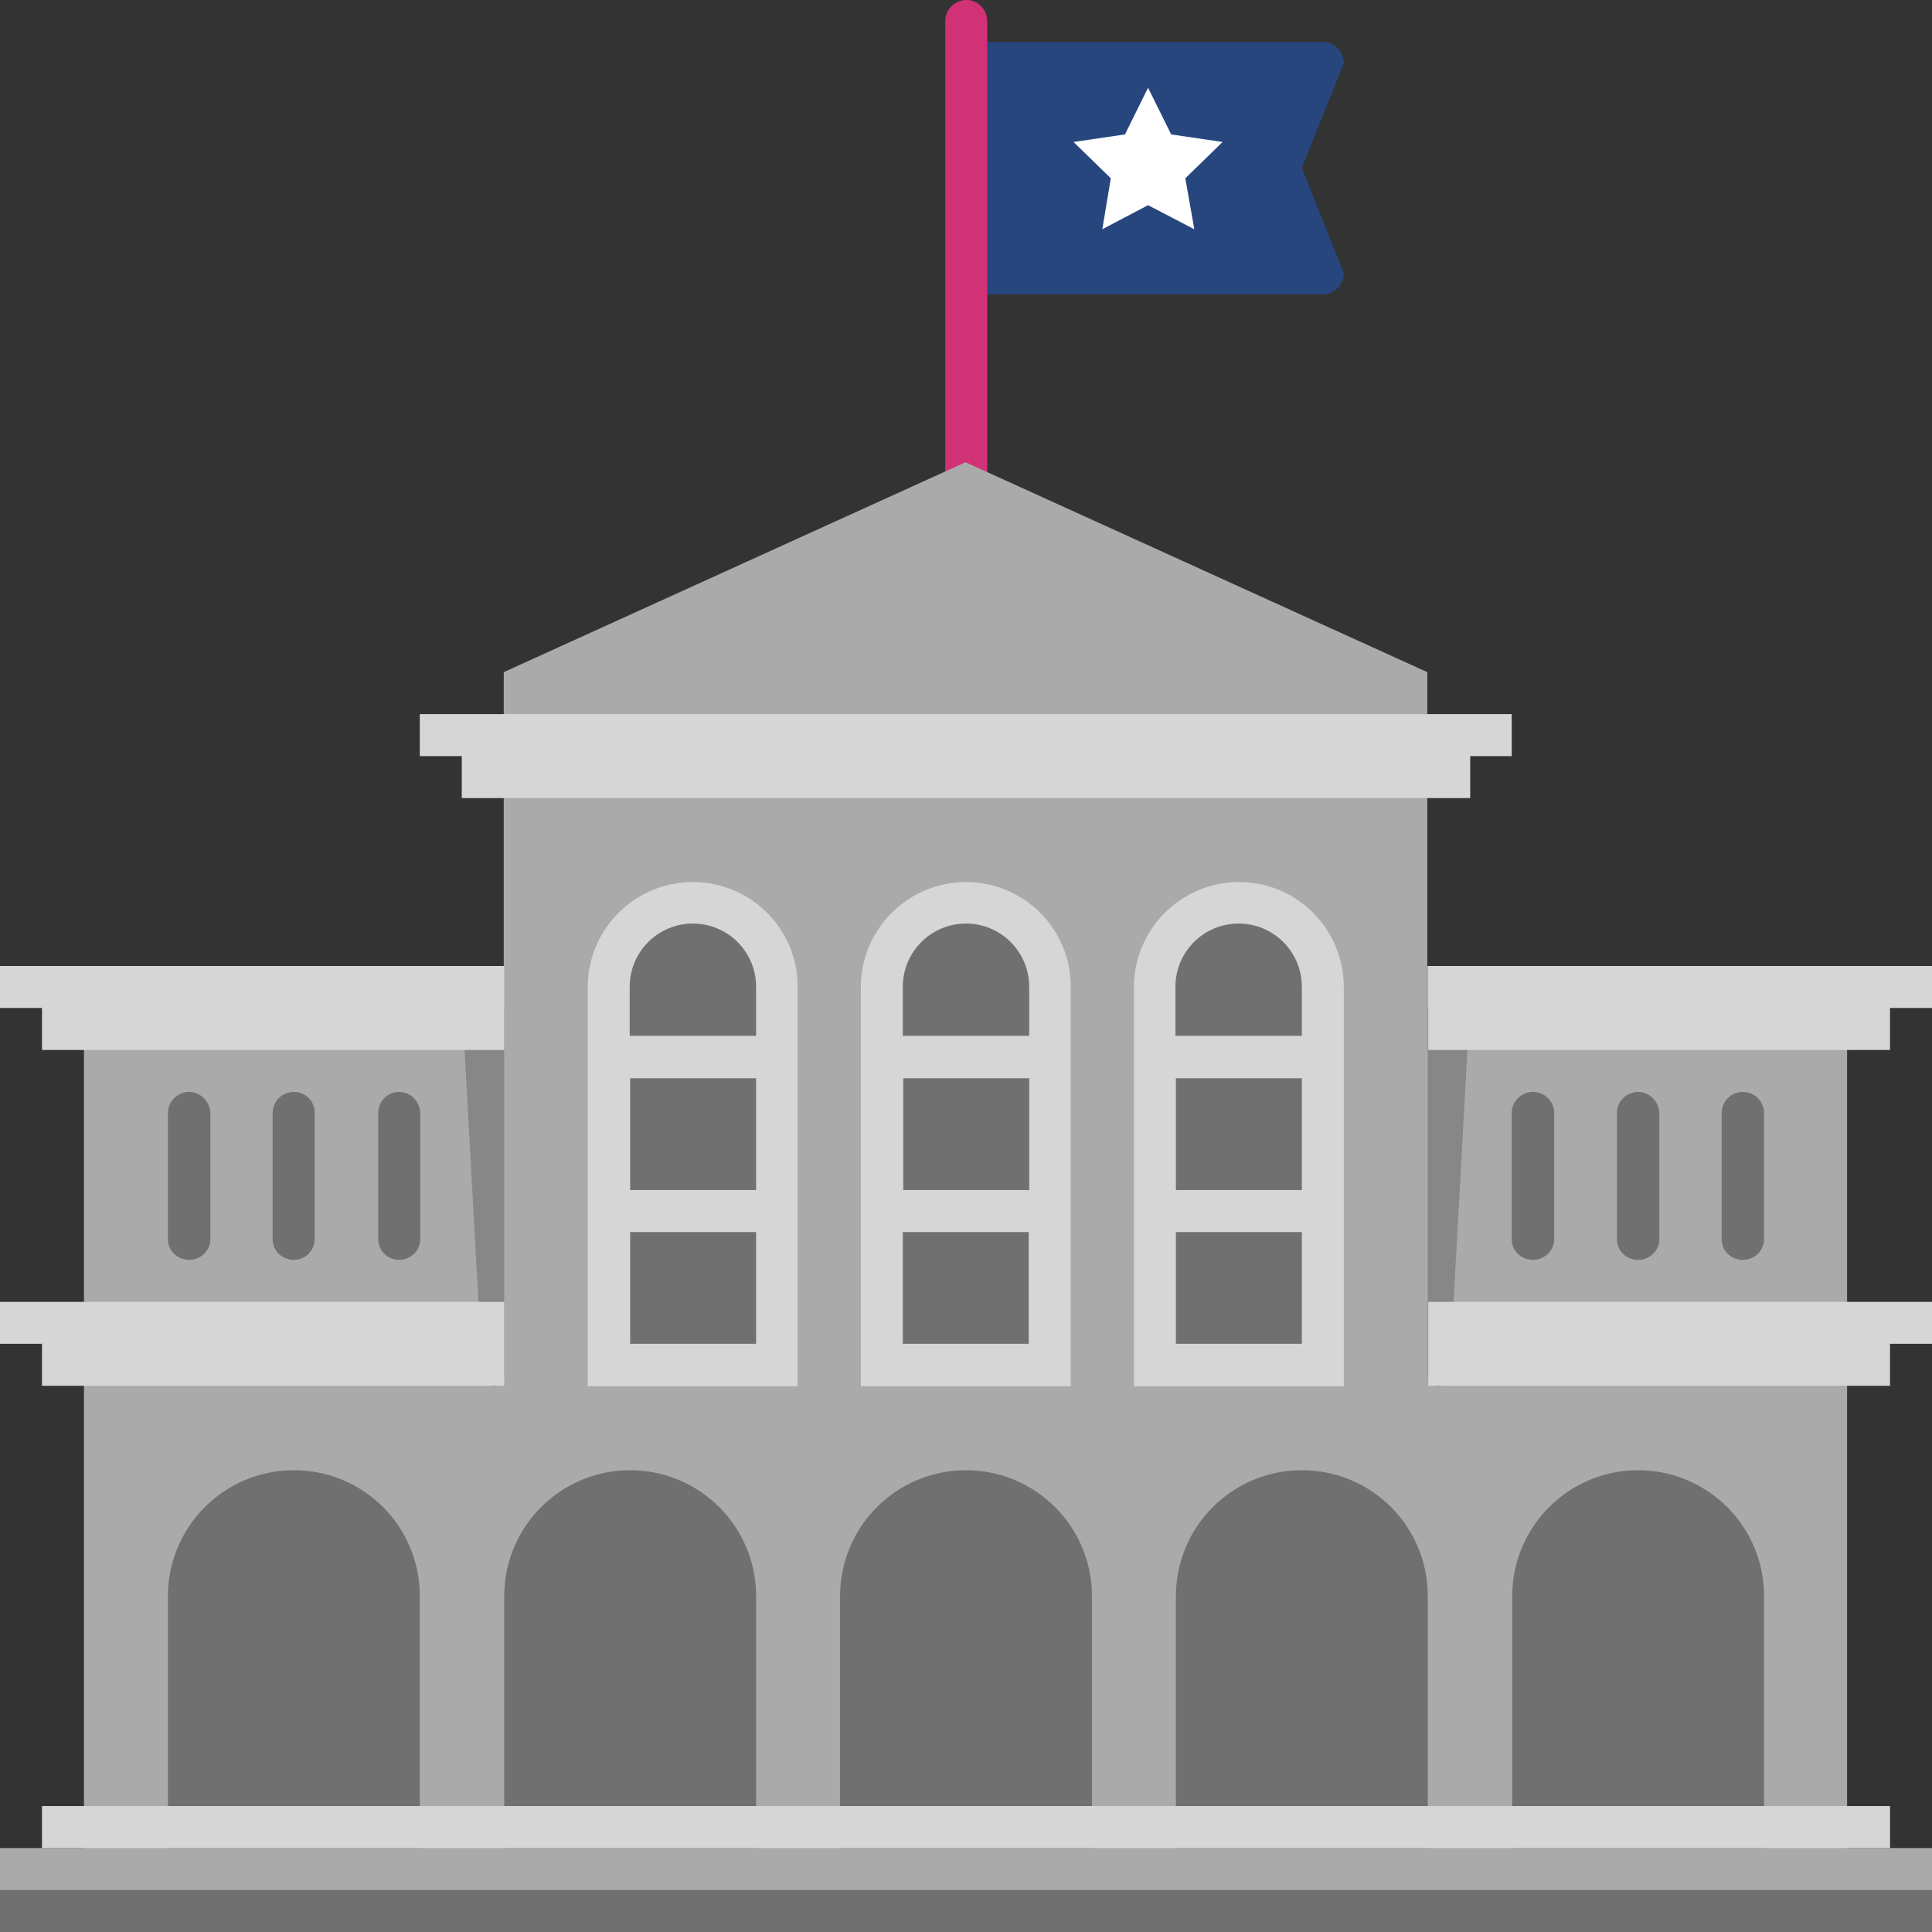 <?xml version="1.0" encoding="UTF-8"?> <!-- Generator: Adobe Illustrator 24.3.0, SVG Export Plug-In . SVG Version: 6.00 Build 0) --> <svg xmlns="http://www.w3.org/2000/svg" xmlns:xlink="http://www.w3.org/1999/xlink" version="1.1" id="Warstwa_1" x="0px" y="0px" viewBox="0 0 409.6 409.6" style="enable-background:new 0 0 409.6 409.6;" xml:space="preserve"><rect x="0" y="0" width="409.6" height="409.6" fill="#333333" stroke="none"/> <g> <path style="fill:#27467E;" d="M284.9,13.4L276,35.6l8.9,22.3c0,2.5-2,4.5-4.5,4.5h-75.7V8.9h75.7C282.9,8.9,284.9,10.9,284.9,13.4 L284.9,13.4z M284.9,13.4"></path> <path style="fill:#D13275;" d="M209.3,4.5v387.3h-8.9V4.5c0-2.5,2-4.5,4.5-4.5C207.3,0,209.3,2,209.3,4.5L209.3,4.5z M209.3,4.5"></path> <path style="fill:#AAAAAA;" d="M409.6,391.8v17.8H0v-17.8h17.8v-187h89v-62.3l97.9-44.5l97.9,44.5v62.3h89v187H409.6z M409.6,391.8 "></path> <path style="fill:#878787;" d="M102.3,291.7l-4.3-78h8.9v77.9c0,1.3-1,2.3-2.3,2.3C103.4,293.8,102.3,292.9,102.3,291.7 L102.3,291.7z M307.3,291.7l4.3-78h-8.9v77.9c0,1.3,1,2.3,2.3,2.3C306.2,293.8,307.3,292.9,307.3,291.7L307.3,291.7z M307.3,291.7"></path> <path style="fill:#D6D6D6;" d="M320.6,160.3h-8.9v8.9H97.9v-8.9H89v-8.9h231.5V160.3z M106.9,222.6v-17.8H0v8.9h8.9v8.9H106.9z M409.6,204.8v8.9h-8.9v8.9h-97.9v-17.8H409.6z M8.9,293.8v-8.9H0V276h106.9v17.8H8.9z M400.7,276h-97.9v17.8h97.9v-8.9h8.9V276 H400.7z M146.9,187c-12.3,0-22.3,10-22.3,22.3v84.6h44.5v-84.6C169.2,197,159.2,187,146.9,187L146.9,187z M204.8,187 c-12.3,0-22.3,10-22.3,22.3v84.6h44.5v-84.6C227.1,197,217.1,187,204.8,187L204.8,187z M262.7,187c-12.3,0-22.3,10-22.3,22.3v84.6 h44.5v-84.6C284.9,197,275,187,262.7,187L262.7,187z M262.7,187"></path> <path style="fill:#707070;" d="M133.6,252.3v-23.7h26.7v23.7H133.6z M160.3,219.6v-10.4c0-7.4-6-13.4-13.4-13.4 c-7.4,0-13.4,6-13.4,13.4v10.4H160.3z M133.6,261.2v23.7h26.7v-23.7H133.6z M218.2,252.3v-23.7h-26.7v23.7H218.2z M218.2,219.6 v-10.4c0-7.4-6-13.4-13.4-13.4c-7.4,0-13.4,6-13.4,13.4v10.4H218.2z M191.4,261.2v23.7h26.7v-23.7H191.4z M276,252.3v-23.7h-26.7 v23.7H276z M276,219.6v-10.4c0-7.4-6-13.4-13.4-13.4c-7.4,0-13.4,6-13.4,13.4v10.4H276z M249.3,261.2v23.7H276v-23.7H249.3z M249.3,261.2"></path> <path style="fill:#707070;" d="M231.5,338.4v53.4h-53.4v-53.4c0-14.8,12-26.7,26.7-26.7S231.5,323.6,231.5,338.4L231.5,338.4z M133.6,311.7c-14.8,0-26.7,12-26.7,26.7v53.4h53.4v-53.4C160.3,323.6,148.3,311.7,133.6,311.7L133.6,311.7z M62.3,311.7 c-14.8,0-26.7,12-26.7,26.7v53.4H89v-53.4C89,323.6,77.1,311.7,62.3,311.7L62.3,311.7z M276,311.7c-14.8,0-26.7,12-26.7,26.7v53.4 h53.4v-53.4C302.7,323.6,290.8,311.7,276,311.7L276,311.7z M347.3,311.7c-14.8,0-26.7,12-26.7,26.7v53.4H374v-53.4 C374,323.6,362,311.7,347.3,311.7L347.3,311.7z M40.1,231.5c-2.5,0-4.5,2-4.5,4.5v26.7c0,2.5,2,4.4,4.5,4.4c2.5,0,4.5-2,4.5-4.4 V236C44.5,233.5,42.5,231.5,40.1,231.5L40.1,231.5z M62.3,231.5c-2.5,0-4.5,2-4.5,4.5v26.7c0,2.5,2,4.4,4.5,4.4 c2.5,0,4.4-2,4.4-4.4V236C66.8,233.5,64.8,231.5,62.3,231.5L62.3,231.5z M84.6,231.5c-2.5,0-4.4,2-4.4,4.5v26.7 c0,2.5,2,4.4,4.4,4.4c2.5,0,4.5-2,4.5-4.4V236C89,233.5,87.1,231.5,84.6,231.5L84.6,231.5z M325,231.5c-2.5,0-4.5,2-4.5,4.5v26.7 c0,2.5,2,4.4,4.5,4.4c2.5,0,4.5-2,4.5-4.4V236C329.5,233.5,327.5,231.5,325,231.5L325,231.5z M347.3,231.5c-2.5,0-4.5,2-4.5,4.5 v26.7c0,2.5,2,4.4,4.5,4.4c2.5,0,4.5-2,4.5-4.4V236C351.7,233.5,349.7,231.5,347.3,231.5L347.3,231.5z M369.5,231.5 c-2.5,0-4.5,2-4.5,4.5v26.7c0,2.5,2,4.4,4.5,4.4c2.5,0,4.5-2,4.5-4.4V236C374,233.5,372,231.5,369.5,231.5L369.5,231.5z M369.5,231.5"></path> <rect x="8.9" y="382.9" style="fill:#D6D6D6;" width="391.8" height="8.9"></rect> <rect y="400.7" style="fill:#707070;" width="409.6" height="8.9"></rect> </g> <polygon style="fill:#FFFFFF;" points="243.4,18.6 248.3,28.5 259.2,30.1 251.3,37.8 253.2,48.6 243.4,43.5 233.7,48.6 235.5,37.8 227.6,30.1 238.5,28.5 "></polygon> </svg> 